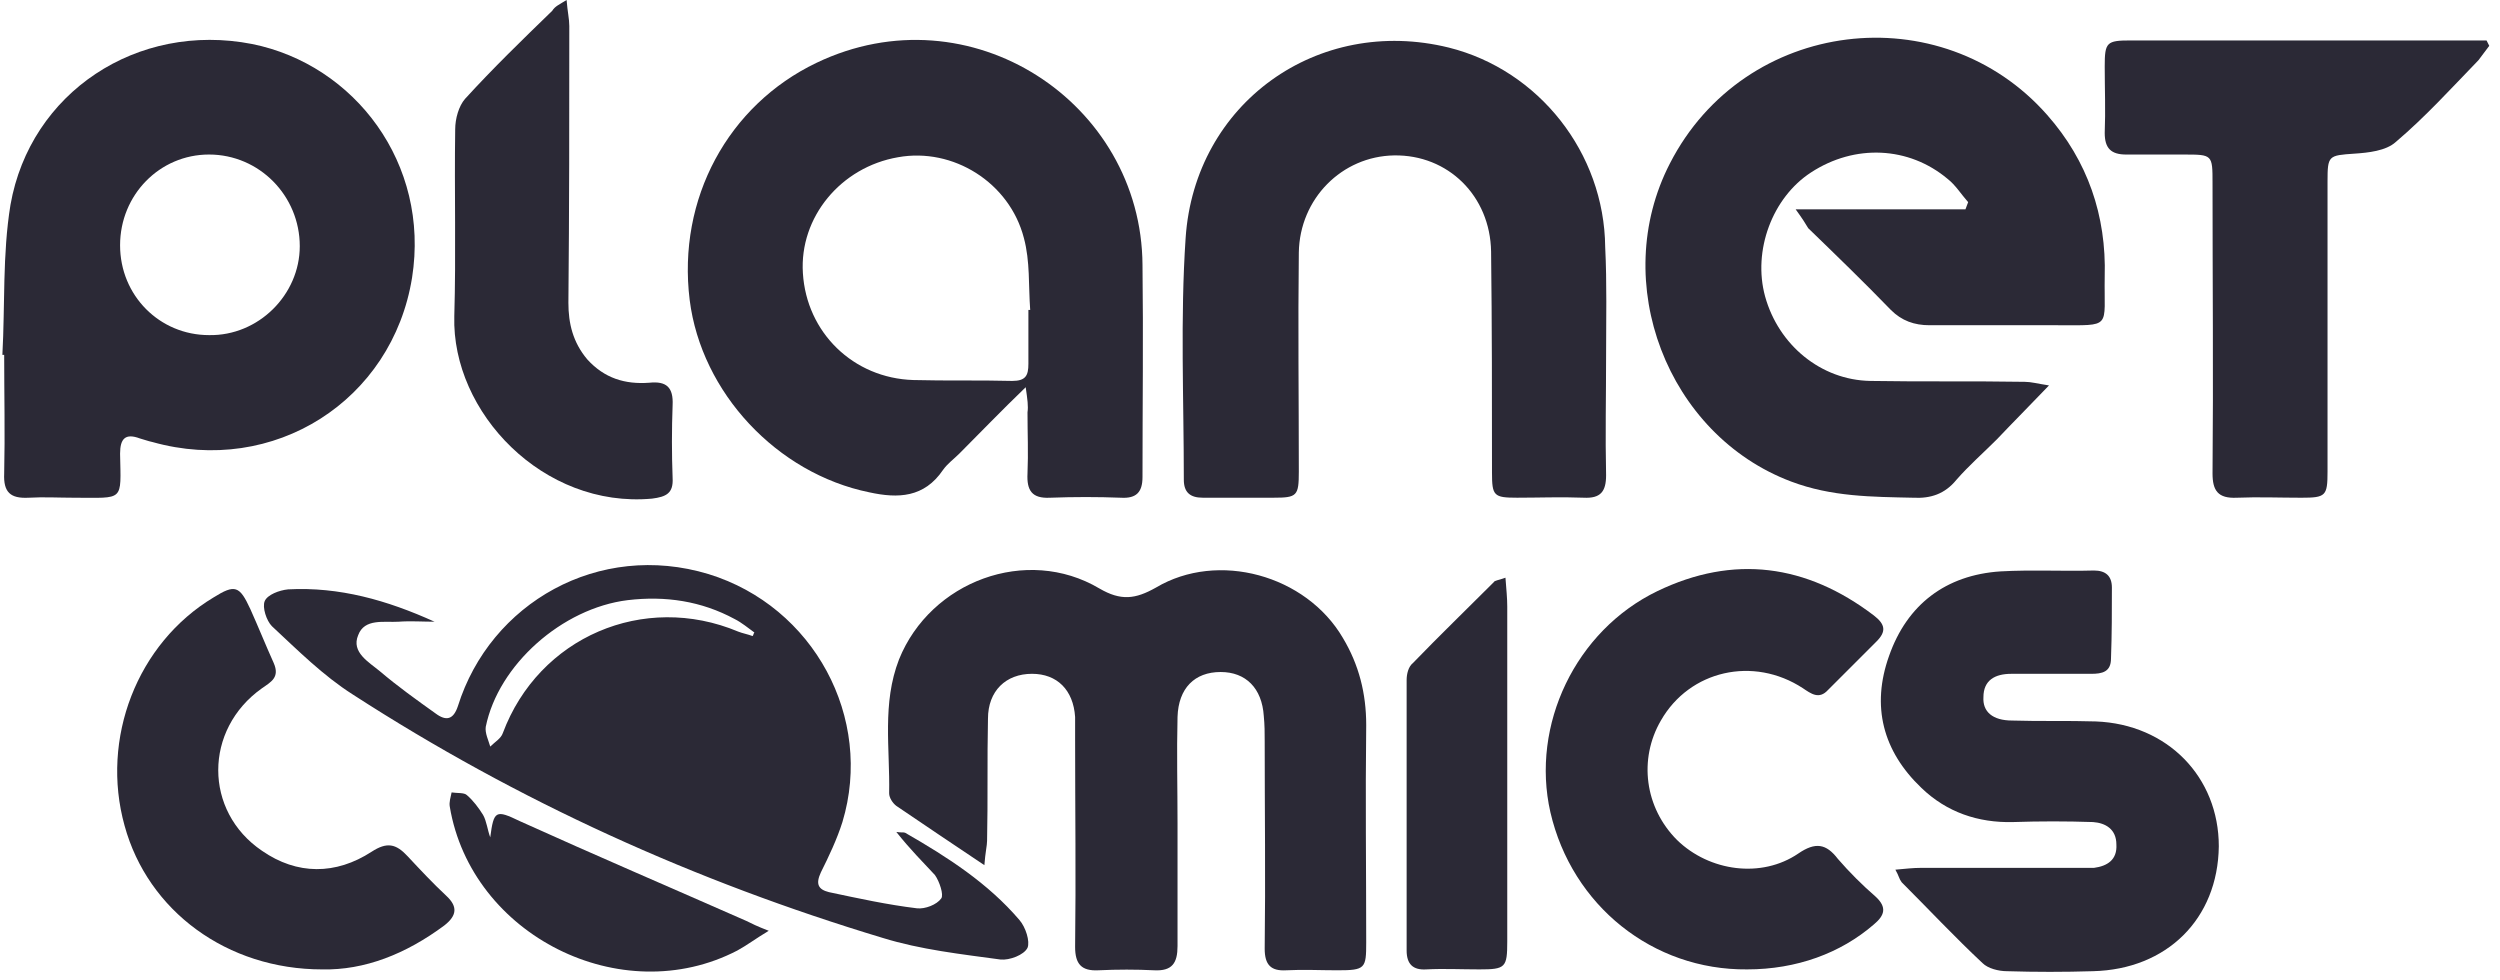 <svg width="153" height="60" viewBox="0 0 153 60" fill="none" xmlns="http://www.w3.org/2000/svg">
<path d="M109.894 12.811C113.578 12.811 116.932 12.811 120.286 12.811C120.341 12.646 120.396 12.536 120.451 12.371C120.011 11.876 119.681 11.326 119.186 10.942C116.822 8.962 113.523 8.797 110.829 10.557C108.465 12.096 107.255 15.34 108.025 18.145C108.849 21.114 111.434 23.258 114.458 23.313C117.592 23.368 120.781 23.313 123.915 23.368C124.3 23.368 124.685 23.478 125.399 23.588C124.19 24.852 123.2 25.842 122.21 26.887C121.386 27.712 120.506 28.481 119.736 29.361C119.021 30.241 118.142 30.516 117.097 30.461C114.568 30.406 112.093 30.406 109.619 29.471C102.031 26.612 98.457 17.265 102.196 10.007C106.76 1.1 118.801 -0.33 125.29 7.038C127.764 9.842 128.918 13.196 128.808 16.935C128.754 20.124 129.303 19.904 125.894 19.904C123.31 19.904 120.671 19.904 118.087 19.904C117.152 19.904 116.382 19.629 115.722 18.969C114.073 17.265 112.368 15.615 110.664 13.966C110.499 13.691 110.334 13.416 109.894 12.811Z" fill="#2B2936"/>
<path d="M62.773 23.698C61.234 25.182 59.969 26.502 58.704 27.767C58.374 28.096 57.989 28.371 57.715 28.756C56.56 30.461 54.965 30.516 53.206 30.131C47.543 28.976 42.924 24.028 42.209 18.364C41.439 12.151 44.574 6.433 49.962 3.849C59.364 -0.66 69.866 6.268 69.921 16.22C69.976 20.564 69.921 24.852 69.921 29.196C69.921 30.131 69.536 30.516 68.601 30.461C67.172 30.406 65.742 30.406 64.258 30.461C63.158 30.516 62.828 30.021 62.883 28.976C62.938 27.712 62.883 26.502 62.883 25.237C62.938 24.852 62.883 24.468 62.773 23.698ZM62.938 18.969C62.993 18.969 62.993 18.969 63.048 18.969C62.938 17.485 63.048 16 62.663 14.57C61.783 11.162 58.319 9.017 54.965 9.622C51.447 10.227 48.917 13.306 49.137 16.715C49.357 20.344 52.216 23.148 55.9 23.258C57.935 23.313 59.914 23.258 61.948 23.313C62.773 23.313 62.938 22.983 62.938 22.268C62.938 21.169 62.938 20.069 62.938 18.969Z" fill="#2B2936"/>
<path d="M0.146 21.718C0.311 18.694 0.146 15.56 0.641 12.536C1.851 5.663 8.394 1.319 15.432 2.694C21.7 3.959 26.319 10.007 25.219 16.99C24.009 24.523 16.752 29.141 9.329 27.052C9.054 26.997 8.779 26.887 8.559 26.832C7.679 26.502 7.349 26.832 7.349 27.767C7.404 30.736 7.624 30.461 4.545 30.461C3.61 30.461 2.676 30.406 1.741 30.461C0.641 30.516 0.201 30.131 0.256 28.976C0.311 26.557 0.256 24.138 0.256 21.718C0.256 21.718 0.201 21.718 0.146 21.718ZM18.346 15.065C18.346 11.986 15.872 9.457 12.793 9.457C9.769 9.457 7.349 11.931 7.349 15.01C7.349 18.09 9.769 20.509 12.793 20.509C15.817 20.564 18.346 18.035 18.346 15.065Z" fill="#2B2936"/>
<path d="M60.244 52.949C58.264 51.629 56.56 50.474 54.855 49.32C54.636 49.155 54.416 48.825 54.416 48.55C54.471 45.801 53.976 43.052 55.02 40.357C56.945 35.574 62.828 33.374 67.282 36.014C68.601 36.783 69.481 36.673 70.746 35.959C74.54 33.704 79.928 35.189 82.182 39.038C83.172 40.687 83.612 42.447 83.612 44.371C83.557 48.825 83.612 53.224 83.612 57.677C83.612 59.272 83.557 59.382 81.853 59.382C80.808 59.382 79.763 59.327 78.718 59.382C77.784 59.437 77.399 59.052 77.399 58.062C77.454 53.828 77.399 49.595 77.399 45.361C77.399 44.866 77.399 44.371 77.344 43.821C77.234 42.117 76.244 41.127 74.705 41.127C73.11 41.127 72.12 42.117 72.065 43.876C72.01 46.076 72.065 48.22 72.065 50.419C72.065 52.894 72.065 55.423 72.065 57.897C72.065 58.942 71.736 59.437 70.636 59.382C69.536 59.327 68.382 59.327 67.227 59.382C66.182 59.437 65.797 58.997 65.797 57.952C65.852 53.718 65.797 49.485 65.797 45.251C65.797 44.811 65.797 44.316 65.797 43.876C65.687 42.227 64.698 41.237 63.158 41.237C61.563 41.237 60.464 42.282 60.464 43.986C60.409 46.461 60.464 48.99 60.409 51.464C60.409 51.739 60.299 52.179 60.244 52.949Z" fill="#2B2936"/>
<path d="M98.293 21.828C98.293 24.247 98.238 26.666 98.293 29.086C98.293 30.075 97.963 30.515 96.918 30.46C95.543 30.405 94.169 30.46 92.849 30.46C91.42 30.46 91.31 30.35 91.31 28.921C91.31 24.412 91.31 19.903 91.255 15.395C91.2 11.986 88.615 9.456 85.316 9.511C82.127 9.566 79.543 12.151 79.488 15.45C79.433 19.903 79.488 24.412 79.488 28.866C79.488 30.35 79.378 30.46 77.949 30.46C76.519 30.46 75.09 30.46 73.605 30.46C72.835 30.46 72.45 30.13 72.45 29.361C72.45 24.412 72.23 19.463 72.56 14.57C73.11 6.322 80.643 0.934 88.67 2.913C94.169 4.288 98.183 9.347 98.238 15.12C98.348 17.319 98.293 19.573 98.293 21.828Z" fill="#2B2936"/>
<path d="M54.855 50.915C55.185 50.97 55.295 50.915 55.405 50.97C57.989 52.454 60.464 54.049 62.388 56.303C62.773 56.743 63.048 57.623 62.883 58.008C62.663 58.448 61.783 58.778 61.233 58.723C58.814 58.393 56.34 58.118 54.03 57.403C42.539 53.939 31.707 49.045 21.59 42.502C19.776 41.348 18.236 39.808 16.642 38.324C16.312 37.994 16.037 37.169 16.202 36.784C16.367 36.399 17.081 36.124 17.631 36.069C20.765 35.904 23.679 36.729 26.594 38.049C25.879 38.049 25.109 37.994 24.394 38.049C23.515 38.104 22.305 37.829 21.92 38.873C21.48 39.918 22.58 40.523 23.24 41.073C24.339 42.008 25.494 42.832 26.649 43.657C27.308 44.152 27.748 44.042 28.023 43.217C30.003 36.894 36.656 33.1 43.364 35.135C49.797 37.114 53.481 43.932 51.556 50.31C51.226 51.355 50.731 52.4 50.237 53.389C49.907 54.104 50.072 54.434 50.731 54.599C52.546 54.984 54.305 55.369 56.12 55.589C56.615 55.644 57.33 55.369 57.604 54.984C57.769 54.764 57.494 53.939 57.219 53.554C56.505 52.784 55.68 51.96 54.855 50.915ZM46.058 38.928C46.113 38.873 46.113 38.764 46.168 38.709C45.783 38.434 45.398 38.104 44.958 37.884C42.924 36.784 40.724 36.454 38.415 36.729C34.401 37.224 30.497 40.688 29.728 44.482C29.673 44.867 29.893 45.307 30.003 45.691C30.277 45.416 30.662 45.197 30.772 44.867C32.972 38.983 39.405 36.234 45.178 38.654C45.453 38.764 45.783 38.819 46.058 38.928Z" fill="#2B2936"/>
<path d="M115.997 53.224C116.602 53.169 117.097 53.114 117.537 53.114C120.726 53.114 123.915 53.114 127.104 53.114C127.434 53.114 127.819 53.114 128.149 53.114C128.973 53.004 129.578 52.619 129.523 51.685C129.523 50.75 128.864 50.365 128.094 50.31C126.444 50.255 124.85 50.255 123.2 50.31C121.056 50.365 119.131 49.705 117.592 48.221C115.228 45.966 114.513 43.217 115.612 40.138C116.712 37.004 119.076 35.19 122.43 34.969C124.355 34.86 126.224 34.969 128.149 34.915C128.864 34.915 129.248 35.245 129.248 35.959C129.248 37.389 129.248 38.818 129.193 40.303C129.193 41.128 128.644 41.238 127.984 41.238C126.334 41.238 124.74 41.238 123.09 41.238C122.101 41.238 121.386 41.623 121.386 42.667C121.331 43.547 121.936 44.097 123.145 44.097C124.85 44.152 126.554 44.097 128.259 44.152C132.657 44.317 135.791 47.561 135.791 51.794C135.736 56.248 132.602 59.327 128.094 59.437C126.334 59.492 124.575 59.492 122.815 59.437C122.32 59.437 121.661 59.272 121.331 58.942C119.626 57.348 118.032 55.643 116.382 53.994C116.217 53.774 116.217 53.609 115.997 53.224Z" fill="#2B2936"/>
<path d="M152.342 2.805C152.122 3.079 151.902 3.409 151.682 3.684C150.032 5.389 148.438 7.148 146.623 8.688C146.018 9.238 144.919 9.348 144.094 9.403C142.5 9.513 142.445 9.513 142.445 11.107C142.445 17.045 142.445 22.929 142.445 28.867C142.445 30.351 142.335 30.461 140.85 30.461C139.53 30.461 138.211 30.406 136.891 30.461C135.737 30.516 135.407 30.021 135.407 28.977C135.462 23.038 135.407 17.155 135.407 11.217C135.407 9.458 135.407 9.458 133.647 9.458C132.493 9.458 131.338 9.458 130.128 9.458C129.193 9.458 128.809 9.073 128.809 8.138C128.864 6.763 128.809 5.389 128.809 4.069C128.809 2.585 128.919 2.475 130.403 2.475C136.616 2.475 142.774 2.475 148.988 2.475C150.032 2.475 151.132 2.475 152.177 2.475C152.232 2.585 152.287 2.695 152.342 2.805Z" fill="#2B2936"/>
<path d="M106.925 59.327C101.151 59.382 96.203 55.423 94.883 49.705C93.674 44.372 96.423 38.599 101.426 36.179C106.1 33.925 110.554 34.53 114.677 37.664C115.392 38.214 115.447 38.654 114.842 39.258C113.853 40.248 112.863 41.238 111.873 42.227C111.323 42.832 110.828 42.447 110.334 42.117C107.31 40.138 103.406 41.018 101.646 44.097C100.272 46.461 100.657 49.43 102.636 51.41C104.615 53.334 107.804 53.774 110.059 52.234C111.103 51.52 111.763 51.63 112.478 52.564C113.193 53.389 113.963 54.159 114.787 54.874C115.502 55.533 115.337 56.028 114.677 56.578C112.643 58.338 109.949 59.327 106.925 59.327Z" fill="#2B2936"/>
<path d="M34.676 0C34.731 0.715 34.841 1.155 34.841 1.595C34.841 7.258 34.841 12.866 34.786 18.529C34.786 19.794 35.061 20.949 35.941 21.994C36.986 23.148 38.25 23.533 39.735 23.423C40.779 23.313 41.219 23.698 41.164 24.798C41.109 26.282 41.109 27.767 41.164 29.251C41.219 30.186 40.779 30.406 39.9 30.516C33.247 31.121 27.638 25.238 27.803 19.354C27.913 15.56 27.803 11.711 27.858 7.918C27.858 7.258 28.078 6.488 28.463 6.048C30.168 4.179 31.982 2.419 33.797 0.66C33.962 0.385 34.236 0.275 34.676 0Z" fill="#2B2936"/>
<path d="M19.721 59.328C13.893 59.328 9.054 55.754 7.624 50.53C6.14 45.197 8.394 39.369 13.068 36.564C14.387 35.74 14.662 35.85 15.322 37.279C15.817 38.379 16.257 39.479 16.752 40.578C17.137 41.458 16.587 41.733 16.037 42.118C12.463 44.647 12.463 49.651 16.037 52.07C18.181 53.554 20.546 53.554 22.745 52.125C23.68 51.52 24.23 51.63 24.944 52.4C25.714 53.224 26.484 54.049 27.309 54.819C28.023 55.479 27.968 56.029 27.199 56.633C24.834 58.393 22.305 59.383 19.721 59.328Z" fill="#2B2936"/>
<path d="M92.134 35.355C92.189 36.069 92.244 36.619 92.244 37.114C92.244 43.932 92.244 50.805 92.244 57.623C92.244 59.217 92.134 59.327 90.54 59.327C89.44 59.327 88.34 59.272 87.296 59.327C86.471 59.382 86.086 58.998 86.086 58.173C86.086 52.674 86.086 47.121 86.086 41.623C86.086 41.238 86.196 40.798 86.471 40.578C88.065 38.928 89.77 37.279 91.419 35.629C91.474 35.519 91.694 35.519 92.134 35.355Z" fill="#2B2936"/>
<path d="M30.002 51.245C30.222 49.596 30.332 49.541 31.817 50.256C36.435 52.345 41.054 54.324 45.673 56.359C46.003 56.524 46.333 56.689 47.047 56.964C46.223 57.458 45.728 57.843 45.123 58.173C38.03 61.857 28.848 57.239 27.528 49.376C27.473 49.101 27.583 48.771 27.638 48.496C27.968 48.551 28.408 48.496 28.573 48.661C28.958 48.991 29.288 49.431 29.563 49.871C29.782 50.256 29.837 50.805 30.002 51.245Z" fill="#2B2936"/>
</svg>
